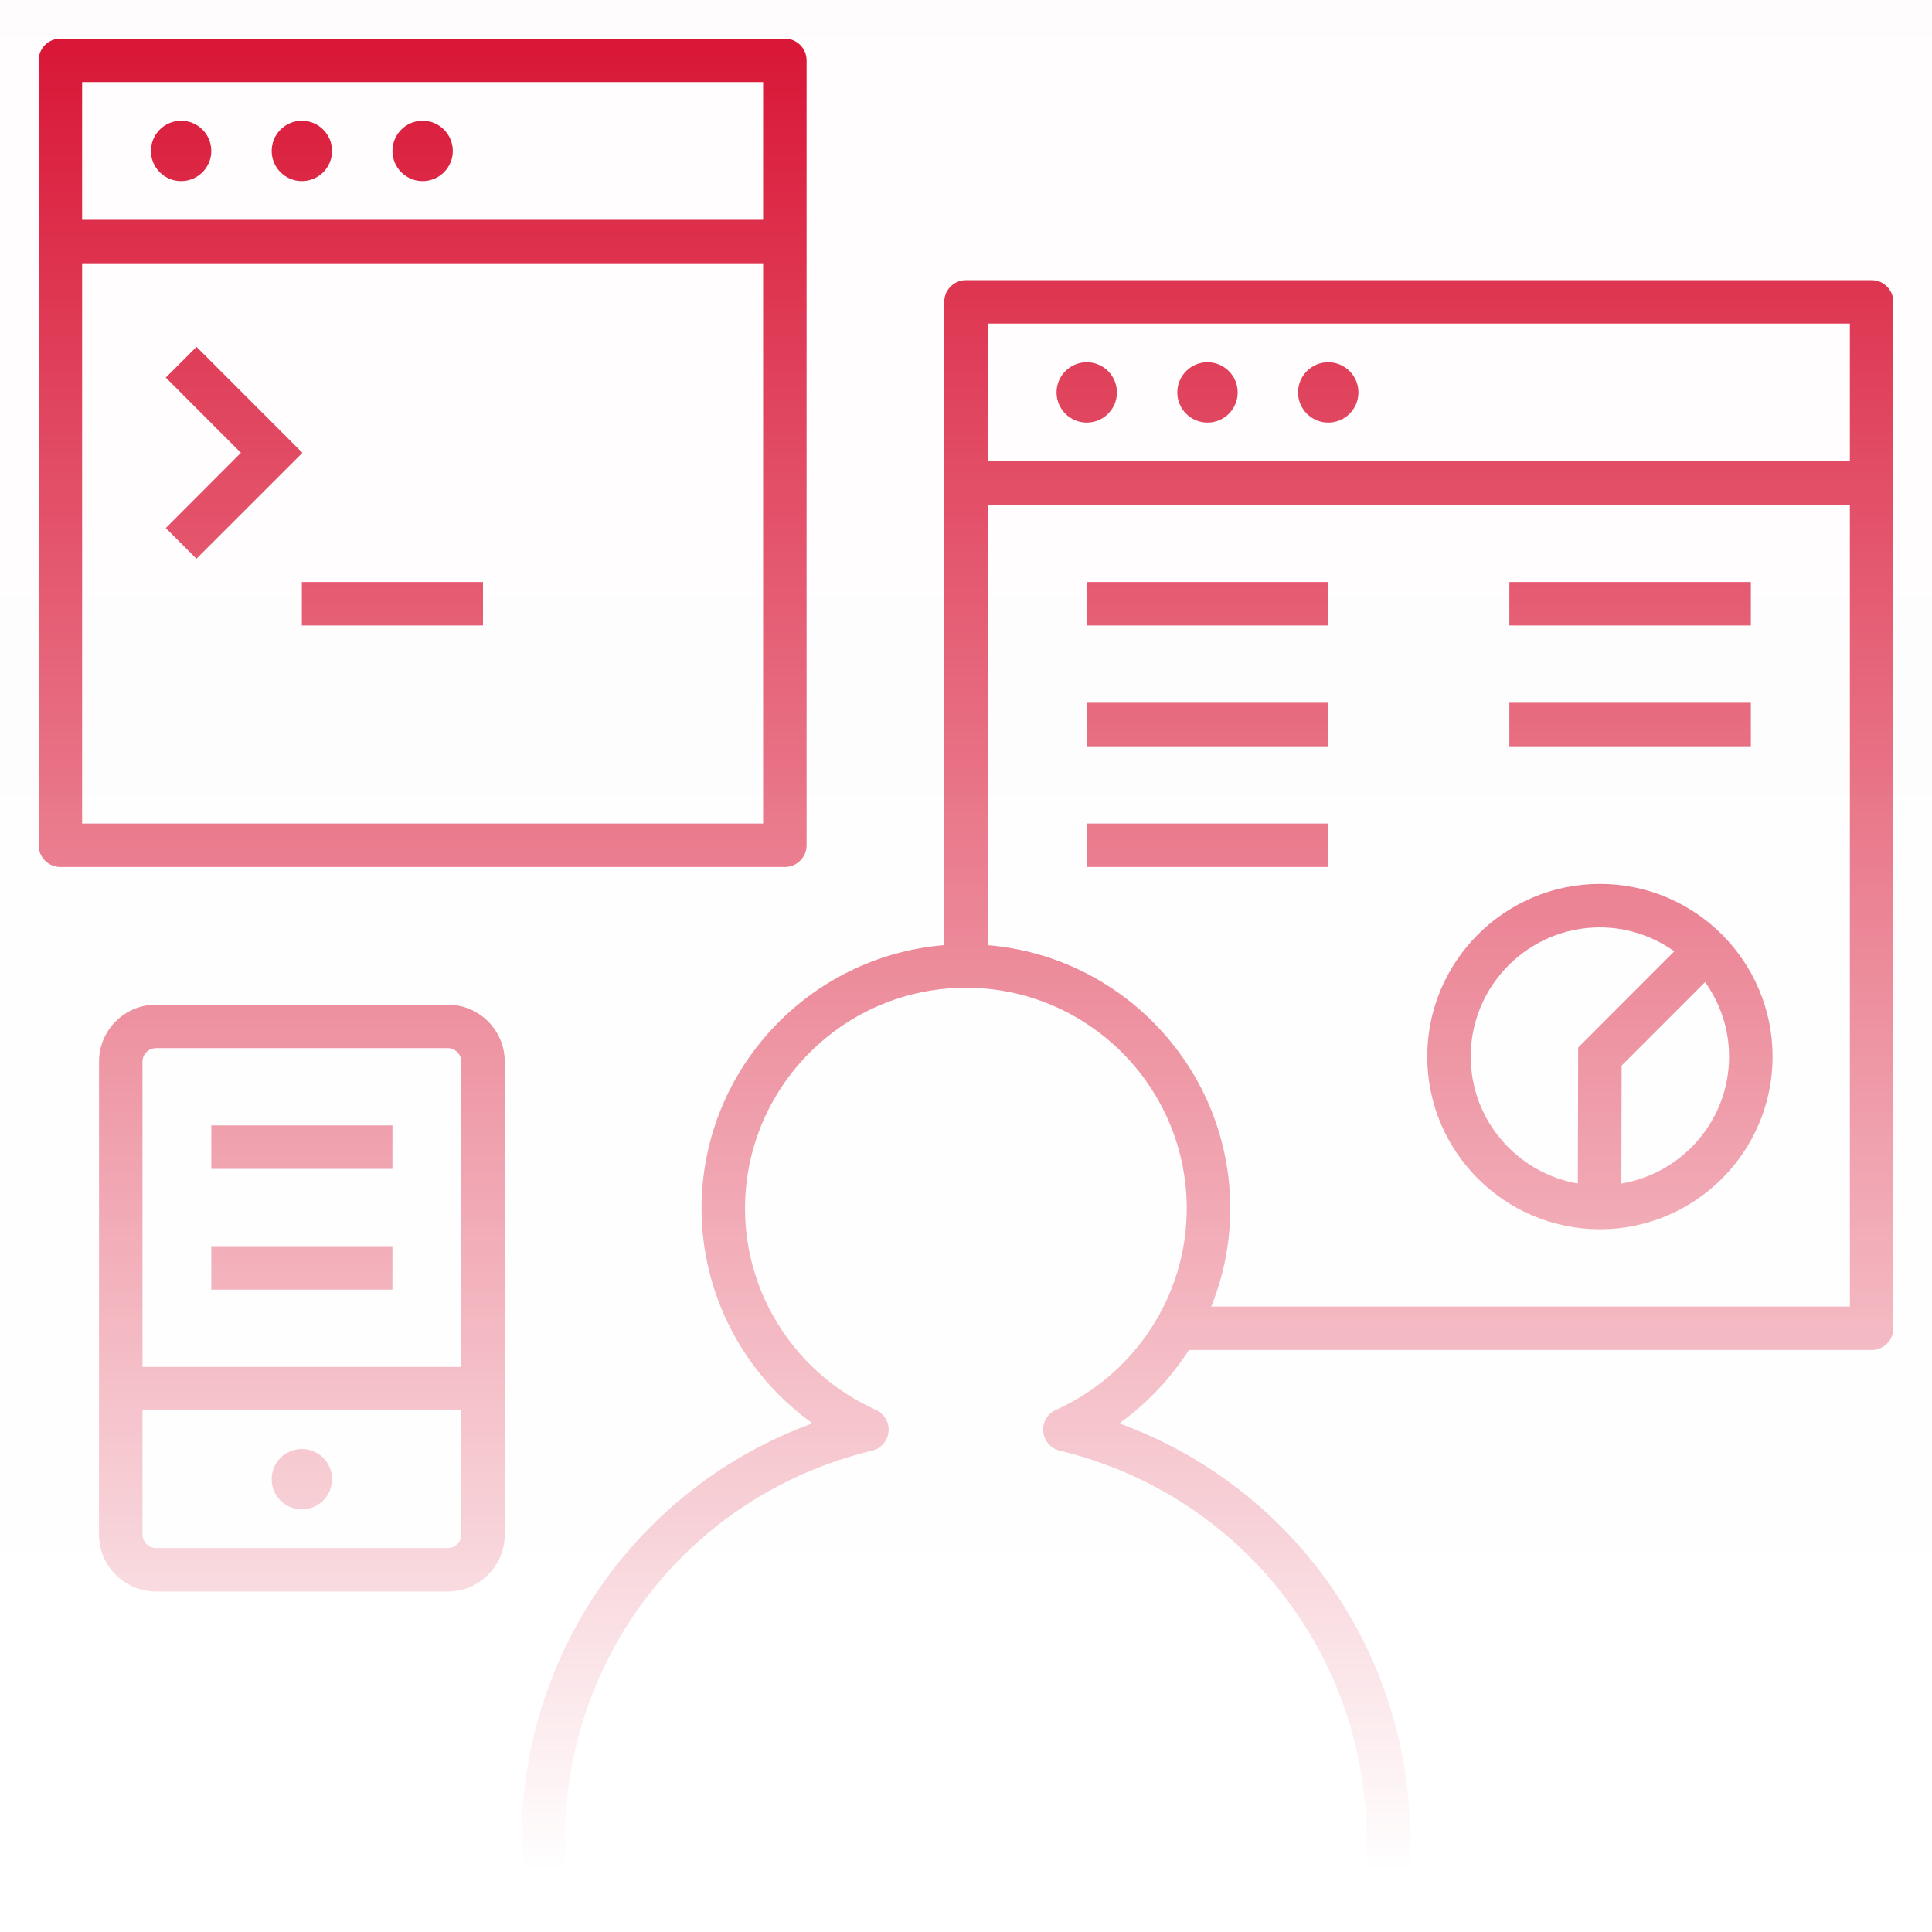 <svg width="100" height="100" viewBox="0 0 100 100" fill="none" xmlns="http://www.w3.org/2000/svg">
<rect width="100" height="100" fill="url(#paint0_linear_3048_1267)" fill-opacity="0.01" style="mix-blend-mode:multiply"/>
<path d="M10.168 28.919L8.581 27.332L12.471 23.438L8.581 19.544L10.171 17.954L15.653 23.438L10.168 28.919ZM9.375 6.25C8.512 6.25 7.812 6.95 7.812 7.813C7.812 8.675 8.512 9.375 9.375 9.375C10.237 9.375 10.937 8.675 10.937 7.813C10.937 6.95 10.237 6.25 9.375 6.25ZM17.187 7.813C17.187 8.675 16.487 9.375 15.624 9.375C14.762 9.375 14.062 8.675 14.062 7.813C14.062 6.95 14.762 6.25 15.624 6.25C16.487 6.25 17.187 6.95 17.187 7.813ZM23.437 7.813C23.437 8.675 22.737 9.375 21.875 9.375C21.012 9.375 20.312 8.675 20.312 7.813C20.312 6.95 21.012 6.25 21.875 6.25C22.737 6.25 23.437 6.95 23.437 7.813ZM57.812 20.313C57.812 21.175 57.112 21.875 56.249 21.875C55.387 21.875 54.687 21.175 54.687 20.313C54.687 19.451 55.387 18.75 56.249 18.75C57.112 18.75 57.812 19.451 57.812 20.313ZM64.062 20.313C64.062 21.175 63.362 21.875 62.499 21.875C61.637 21.875 60.937 21.175 60.937 20.313C60.937 19.451 61.637 18.75 62.499 18.75C63.362 18.75 64.062 19.451 64.062 20.313ZM70.312 20.313C70.312 21.175 69.612 21.875 68.749 21.875C67.887 21.875 67.187 21.175 67.187 20.313C67.187 19.451 67.887 18.75 68.749 18.75C69.612 18.75 70.312 19.451 70.312 20.313ZM17.187 76.563C17.187 77.425 16.487 78.126 15.624 78.126C14.762 78.126 14.062 77.425 14.062 76.563C14.062 75.701 14.762 75.001 15.624 75.001C16.487 75.001 17.187 75.701 17.187 76.563ZM40.624 44.876H3.125C2.503 44.876 2 44.372 2 43.751V3.125C2 2.504 2.503 2 3.125 2H40.624C41.246 2 41.749 2.504 41.749 3.125V43.751C41.749 44.372 41.246 44.876 40.624 44.876ZM39.499 13.626H4.25V42.626H39.499C39.499 42.626 39.499 13.626 39.499 13.626ZM39.499 4.25H4.25V11.379H39.499C39.499 11.379 39.499 4.25 39.499 4.25ZM97.999 15.626V68.751C97.999 69.372 97.496 69.876 96.874 69.876H61.534C60.593 71.347 59.378 72.641 57.934 73.672C66.918 76.954 72.993 85.479 72.993 95.241L72.999 96.869L70.746 96.876L70.74 95.244C70.74 85.626 64.209 77.341 54.856 75.088C54.387 74.979 54.043 74.579 53.999 74.1C53.956 73.622 54.218 73.166 54.659 72.972C58.768 71.122 61.425 67.035 61.425 62.554C61.425 56.251 56.3 51.126 49.999 51.126C43.693 51.126 38.562 56.251 38.562 62.554C38.562 67.035 41.218 71.122 45.331 72.972C45.771 73.166 46.034 73.622 45.99 74.1C45.946 74.579 45.599 74.979 45.134 75.088C35.781 77.341 29.246 85.626 29.246 95.241L29.25 96.869L27 96.876L26.996 95.244C26.996 85.479 33.068 76.951 42.056 73.672C38.499 71.135 36.312 67.004 36.312 62.55C36.312 55.388 41.849 49.494 48.874 48.919V15.626C48.874 15.004 49.378 14.501 49.999 14.501H96.874C97.496 14.501 97.999 15.004 97.999 15.626ZM95.749 26.125H51.124V48.922C58.143 49.497 63.678 55.391 63.678 62.554C63.678 64.322 63.334 66.038 62.693 67.626H95.749V26.125ZM95.749 16.75H51.124V23.875H95.749V16.75ZM68.749 36.376H56.249V38.626H68.749V36.376ZM73.874 54.688C73.874 49.76 77.884 45.751 82.812 45.751C87.74 45.751 91.749 49.76 91.749 54.688C91.749 59.616 87.74 63.626 82.812 63.626C77.884 63.626 73.874 59.616 73.874 54.688ZM88.256 50.832L83.934 55.154L83.921 61.263C87.078 60.729 89.496 57.994 89.496 54.688C89.499 53.251 89.031 51.922 88.256 50.832ZM76.124 54.688C76.124 57.985 78.528 60.713 81.668 61.26L81.687 54.219L86.662 49.241C85.571 48.466 84.246 48.001 82.809 48.001C79.124 48.001 76.124 51.001 76.124 54.688ZM25 30.125H15.624V32.376H25V30.125ZM10.937 66.751H20.312V64.501H10.937V66.751ZM10.937 60.501H20.312V58.251H10.937V60.501ZM68.749 42.626H56.249V44.876H68.749V42.626ZM90.624 36.376H78.124V38.626H90.624V36.376ZM90.624 30.125H78.124V32.376H90.624V30.125ZM68.749 30.125H56.249V32.376H68.749V30.125ZM26.125 54.95V79.425C26.125 81.054 24.803 82.376 23.174 82.376H8.075C6.446 82.376 5.125 81.05 5.125 79.425V54.95C5.125 53.322 6.446 52.001 8.075 52.001H23.174C24.803 52.001 26.125 53.322 26.125 54.95ZM23.875 73.001H7.375V79.425C7.375 79.81 7.69 80.126 8.075 80.126H23.174C23.562 80.126 23.875 79.81 23.875 79.425C23.875 79.425 23.875 73.001 23.875 73.001ZM23.875 54.95C23.875 54.566 23.559 54.251 23.174 54.251H8.075C7.687 54.251 7.375 54.566 7.375 54.95V70.751H23.875C23.875 70.751 23.875 54.95 23.875 54.95Z" fill="url(#paint1_linear_3048_1267)"/>
<defs>
<linearGradient id="paint0_linear_3048_1267" x1="50" y1="0" x2="50" y2="100" gradientUnits="userSpaceOnUse">
<stop stop-color="#D91636"/>
<stop offset="1" stop-color="#D91636" stop-opacity="0"/>
</linearGradient>
<linearGradient id="paint1_linear_3048_1267" x1="49.999" y1="2" x2="49.999" y2="96.876" gradientUnits="userSpaceOnUse">
<stop stop-color="#D91636"/>
<stop offset="1" stop-color="#D91636" stop-opacity="0"/>
</linearGradient>
</defs>
</svg>
